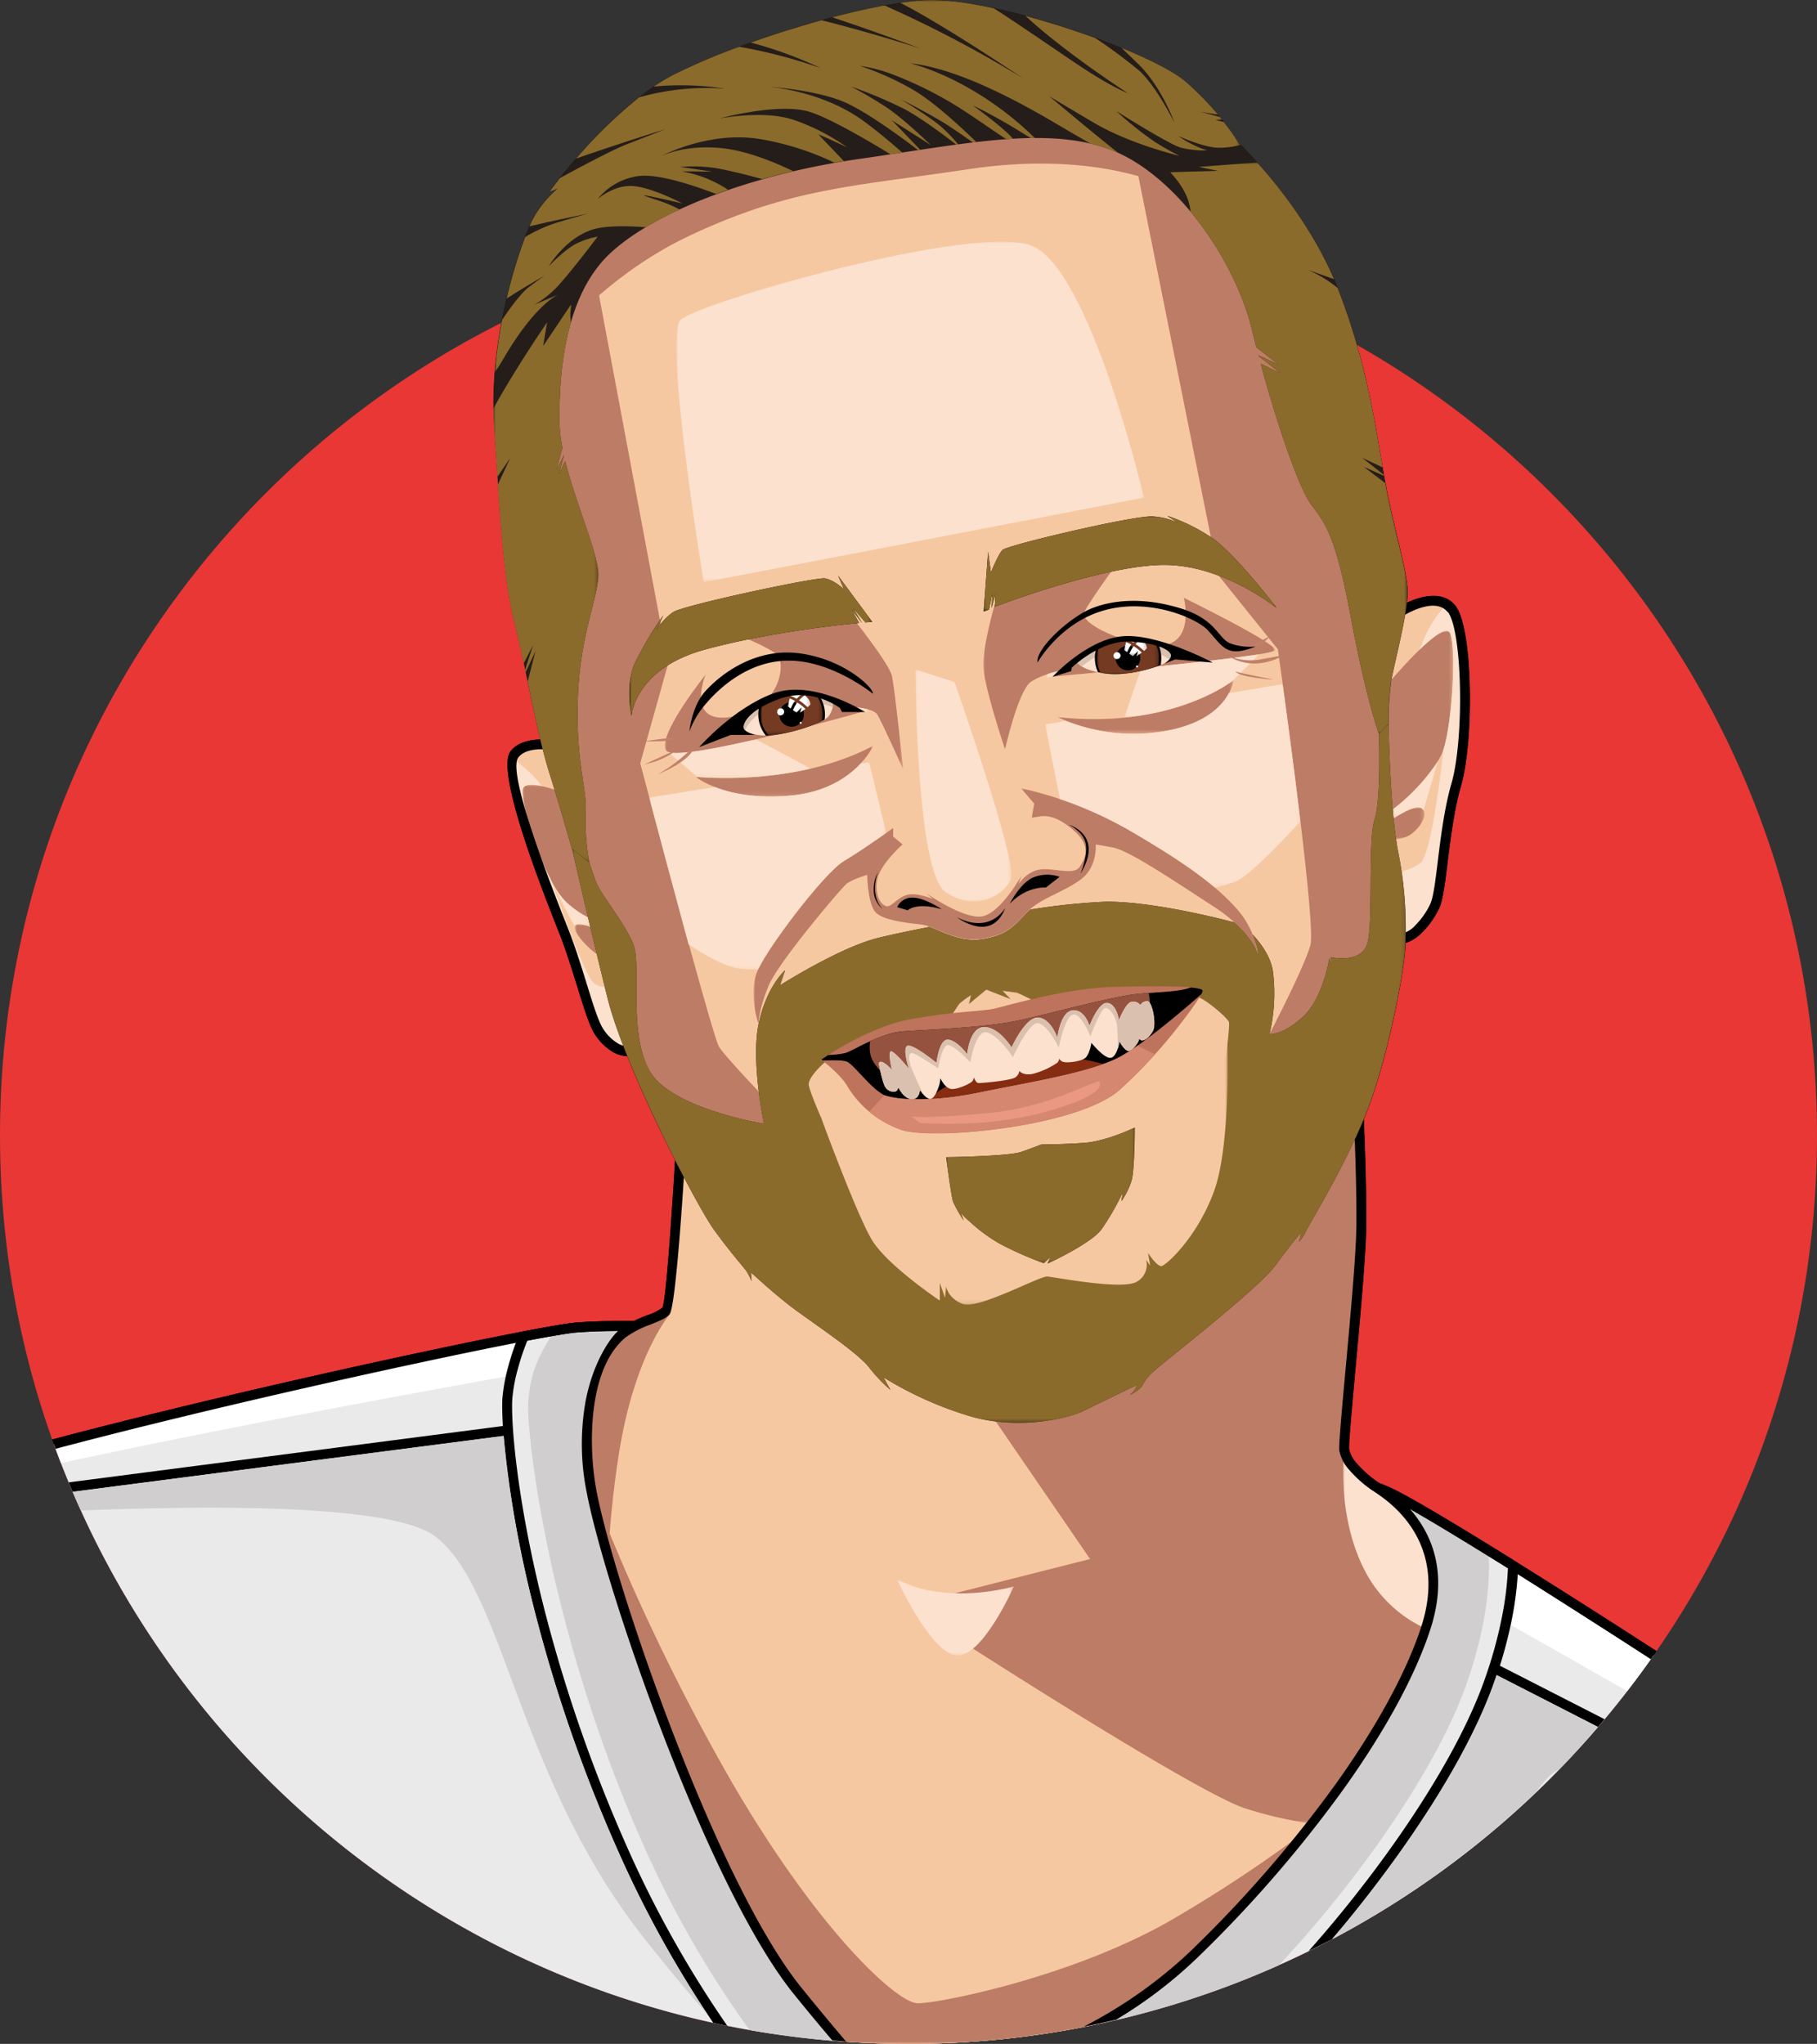 <svg xmlns="http://www.w3.org/2000/svg" xmlns:xlink="http://www.w3.org/1999/xlink" viewBox="0 0 461.79 519.4"><rect x="0" y="0" width="461.79" height="519.4" fill="#333333" stroke="none"/><defs><style>.cls-1{fill:url(#Unbenannter_Verlauf_84);}.cls-2{fill:url(#Unbenannter_Verlauf_84-2);}.cls-3{fill:url(#Unbenannter_Verlauf_84-3);}.cls-4{fill:url(#Unbenannter_Verlauf_84-4);}.cls-5{fill:url(#Unbenannter_Verlauf_84-5);}.cls-6{fill:url(#Unbenannter_Verlauf_84-6);}.cls-7{fill:url(#Unbenannter_Verlauf_84-7);}.cls-8{fill:url(#Unbenannter_Verlauf_84-8);}.cls-9{fill:url(#Unbenannter_Verlauf_84-9);}.cls-10{fill:url(#Unbenannter_Verlauf_84-10);}.cls-11{fill:url(#Unbenannter_Verlauf_84-11);}.cls-12{fill:url(#Unbenannter_Verlauf_84-12);}.cls-13{fill:url(#Unbenannter_Verlauf_84-13);}.cls-14{fill:url(#Unbenannter_Verlauf_84-14);}.cls-15{fill:url(#Unbenannter_Verlauf_84-15);}.cls-16{fill:url(#Unbenannter_Verlauf_84-16);}.cls-17{fill:url(#Unbenannter_Verlauf_84-17);}.cls-18{fill:url(#Unbenannter_Verlauf_84-18);}.cls-19{fill:url(#Unbenannter_Verlauf_84-19);}.cls-20{fill:url(#Unbenannter_Verlauf_84-20);}.cls-21{fill:url(#Unbenannter_Verlauf_84-21);}.cls-22{fill:url(#Unbenannter_Verlauf_84-22);}.cls-23{fill:url(#Unbenannter_Verlauf_84-23);}.cls-24{fill:url(#Unbenannter_Verlauf_84-24);}.cls-25{fill:url(#Unbenannter_Verlauf_84-25);}.cls-26{fill:url(#Unbenannter_Verlauf_84-26);}.cls-27{fill:url(#Unbenannter_Verlauf_84-27);}.cls-28{fill:url(#Unbenannter_Verlauf_84-28);}.cls-29{fill:url(#Unbenannter_Verlauf_84-29);}.cls-30{fill:url(#Unbenannter_Verlauf_84-30);}.cls-31{fill:url(#Unbenannter_Verlauf_84-31);}.cls-32{fill:url(#Unbenannter_Verlauf_84-32);}.cls-33{fill:url(#Unbenannter_Verlauf_84-33);}.cls-34{fill:url(#Unbenannter_Verlauf_84-34);}.cls-35{fill:url(#Unbenannter_Verlauf_84-35);}.cls-36{fill:url(#Unbenannter_Verlauf_84-36);}.cls-37{fill:url(#Unbenannter_Verlauf_84-37);}.cls-38{fill:url(#Unbenannter_Verlauf_84-38);}.cls-39{fill:url(#Unbenannter_Verlauf_84-39);}.cls-40{fill:url(#Unbenannter_Verlauf_84-40);}.cls-41{fill:url(#Unbenannter_Verlauf_84-41);}.cls-42{fill:url(#Unbenannter_Verlauf_84-42);}.cls-43{fill:#e93735;}.cls-43,.cls-44,.cls-45,.cls-46,.cls-47,.cls-49,.cls-52,.cls-65,.cls-70,.cls-71,.cls-74,.cls-76,.cls-82,.cls-83,.cls-84,.cls-92,.cls-93,.cls-96{fill-rule:evenodd;}.cls-44{fill:#eaeaea;}.cls-45{fill:#fff;}.cls-46{fill:#d0cecf;}.cls-47{fill:#f6c8a1;}.cls-48{mask:url(#mask);}.cls-49{fill:#bd7c65;}.cls-50{mask:url(#mask-2);}.cls-51{mask:url(#mask-3);}.cls-52{fill:#fbe1ce;}.cls-53{mask:url(#mask-4);}.cls-54{mask:url(#mask-5);}.cls-55{mask:url(#mask-6);}.cls-56{mask:url(#mask-7);}.cls-57{mask:url(#mask-8);}.cls-58{mask:url(#mask-9);}.cls-59{mask:url(#mask-10);}.cls-60{mask:url(#mask-11);}.cls-61{mask:url(#mask-12);}.cls-62{mask:url(#mask-13);}.cls-63{mask:url(#mask-14);}.cls-64{mask:url(#mask-15);}.cls-65{fill:#c18069;}.cls-66{mask:url(#mask-16);}.cls-67{mask:url(#mask-17);}.cls-68{mask:url(#mask-18);}.cls-69{mask:url(#mask-19);}.cls-70{fill:#dac0ae;}.cls-72{mask:url(#mask-20);}.cls-73{mask:url(#mask-21);}.cls-74{fill:#251d1a;}.cls-75{mask:url(#mask-22);}.cls-76{fill:#8b6b2b;}.cls-77{mask:url(#mask-23);}.cls-78{mask:url(#mask-24);}.cls-79{mask:url(#mask-25);}.cls-80{mask:url(#mask-26);}.cls-81{mask:url(#mask-27);}.cls-82{fill:#be735c;}.cls-83{fill:#862c10;}.cls-84{fill:#95533f;}.cls-85{mask:url(#mask-28);}.cls-86{mask:url(#mask-29);}.cls-87{mask:url(#mask-30);}.cls-88{mask:url(#mask-31);}.cls-89{mask:url(#mask-32);}.cls-90{mask:url(#mask-33);}.cls-91{mask:url(#mask-34);}.cls-92{fill:#d58770;}.cls-93{fill:#ea9980;}.cls-94{mask:url(#mask-35);}.cls-95{mask:url(#mask-36);}.cls-96{fill:#753b22;}.cls-97{mask:url(#mask-37);}.cls-98{mask:url(#mask-38);}.cls-99{mask:url(#mask-39);}.cls-100{mask:url(#mask-40);}.cls-101{mask:url(#mask-41);}.cls-102{mask:url(#mask-42);}</style><linearGradient id="Unbenannter_Verlauf_84" x1="-243.39" y1="1939.95" x2="-119.7" y2="2017.99" gradientTransform="translate(322.5 -1626.63)" gradientUnits="userSpaceOnUse"><stop offset="0" stop-color="#fff"/><stop offset="1"/></linearGradient><linearGradient id="Unbenannter_Verlauf_84-2" x1="33.81" y1="1833.45" x2="-280.72" y2="2044.93" gradientTransform="translate(415.97 -1559.09)" xlink:href="#Unbenannter_Verlauf_84"/><linearGradient id="Unbenannter_Verlauf_84-3" x1="-232.29" y1="1988.94" x2="-79.5" y2="1968.79" gradientTransform="translate(529.54 -1784.17)" xlink:href="#Unbenannter_Verlauf_84"/><linearGradient id="Unbenannter_Verlauf_84-4" x1="-226.85" y1="2014.36" x2="-125.47" y2="2015.78" gradientTransform="translate(527.35 -1814.53)" xlink:href="#Unbenannter_Verlauf_84"/><linearGradient id="Unbenannter_Verlauf_84-5" x1="-45.07" y1="2050.63" x2="-218.76" y2="1962.86" gradientTransform="translate(342.34 -1827.02)" xlink:href="#Unbenannter_Verlauf_84"/><linearGradient id="Unbenannter_Verlauf_84-6" x1="-90.81" y1="2075.37" x2="-157.47" y2="1774.69" gradientTransform="translate(364.87 -1762.19)" xlink:href="#Unbenannter_Verlauf_84"/><linearGradient id="Unbenannter_Verlauf_84-7" x1="-171.16" y1="2076.75" x2="-103.1" y2="1921.96" gradientTransform="translate(423.26 -1832.08)" xlink:href="#Unbenannter_Verlauf_84"/><linearGradient id="Unbenannter_Verlauf_84-8" x1="-96.59" y1="1909.94" x2="-71.61" y2="2019.32" gradientTransform="translate(311.75 -1933.1)" xlink:href="#Unbenannter_Verlauf_84"/><linearGradient id="Unbenannter_Verlauf_84-9" x1="-36.56" y1="1893.25" x2="-240.46" y2="1905.22" gradientTransform="translate(461.6 -1737.3)" xlink:href="#Unbenannter_Verlauf_84"/><linearGradient id="Unbenannter_Verlauf_84-10" x1="-235.24" y1="2047.99" x2="-87.56" y2="1813.38" gradientTransform="translate(310.78 -1712.83)" xlink:href="#Unbenannter_Verlauf_84"/><linearGradient id="Unbenannter_Verlauf_84-11" x1="-178.49" y1="2012.91" x2="-108.2" y2="1978.29" gradientTransform="translate(345.35 -1738.64)" xlink:href="#Unbenannter_Verlauf_84"/><linearGradient id="Unbenannter_Verlauf_84-12" x1="-20.16" y1="1988.68" x2="-201.8" y2="2026.72" gradientTransform="translate(350.21 -1820.07)" xlink:href="#Unbenannter_Verlauf_84"/><linearGradient id="Unbenannter_Verlauf_84-13" x1="62.07" y1="1866.24" x2="-230.41" y2="2040.65" gradientTransform="translate(514.71 -1608.61)" xlink:href="#Unbenannter_Verlauf_84"/><linearGradient id="Unbenannter_Verlauf_84-14" x1="-306.43" y1="2050.09" x2="-73.28" y2="1998.51" gradientTransform="translate(442.2 -1836.06)" xlink:href="#Unbenannter_Verlauf_84"/><linearGradient id="Unbenannter_Verlauf_84-15" x1="-175.19" y1="2057.16" x2="-148.63" y2="1872.19" gradientTransform="translate(298.82 -1803.38)" xlink:href="#Unbenannter_Verlauf_84"/><linearGradient id="Unbenannter_Verlauf_84-16" x1="-146.15" y1="2066.54" x2="-140.06" y2="1826.89" gradientTransform="translate(470.73 -1836.01)" xlink:href="#Unbenannter_Verlauf_84"/><linearGradient id="Unbenannter_Verlauf_84-17" x1="-207.83" y1="1866.69" x2="27.24" y2="2064.1" gradientTransform="translate(299.12 -1927.91)" xlink:href="#Unbenannter_Verlauf_84"/><linearGradient id="Unbenannter_Verlauf_84-18" x1="-102.57" y1="1795" x2="-36.21" y2="2056.92" gradientTransform="translate(318.76 -1660.95)" xlink:href="#Unbenannter_Verlauf_84"/><linearGradient id="Unbenannter_Verlauf_84-19" x1="-125.6" y1="1956.06" x2="-115.09" y2="2046.42" gradientTransform="translate(382.23 -1690.95)" xlink:href="#Unbenannter_Verlauf_84"/><linearGradient id="Unbenannter_Verlauf_84-20" x1="-162.92" y1="2097.83" x2="-160.16" y2="1933.56" gradientTransform="translate(406.02 -1793.43)" xlink:href="#Unbenannter_Verlauf_84"/><linearGradient id="Unbenannter_Verlauf_84-21" x1="-90.95" y1="2107.48" x2="-128.26" y2="1899.7" gradientTransform="translate(345.3 -1874.61)" xlink:href="#Unbenannter_Verlauf_84"/><linearGradient id="Unbenannter_Verlauf_84-22" x1="-231.78" y1="1960.83" x2="-91.5" y2="2060.3" gradientTransform="translate(459.12 -1840.13)" xlink:href="#Unbenannter_Verlauf_84"/><linearGradient id="Unbenannter_Verlauf_84-23" x1="-146.92" y1="1998" x2="-189.97" y2="2038.81" gradientTransform="translate(439.22 -1850.19)" xlink:href="#Unbenannter_Verlauf_84"/><linearGradient id="Unbenannter_Verlauf_84-24" x1="-133.72" y1="2113.87" x2="-71.37" y2="1916.75" gradientTransform="translate(323.41 -1503.09)" xlink:href="#Unbenannter_Verlauf_84"/><linearGradient id="Unbenannter_Verlauf_84-25" x1="-192.62" y1="2009.01" x2="-159.12" y2="2029.76" gradientTransform="translate(391.21 -1841.52)" xlink:href="#Unbenannter_Verlauf_84"/><linearGradient id="Unbenannter_Verlauf_84-26" x1="-158.53" y1="1950.35" x2="-153.67" y2="2048.47" gradientTransform="translate(343.11 -1824.77)" xlink:href="#Unbenannter_Verlauf_84"/><linearGradient id="Unbenannter_Verlauf_84-27" x1="65.82" y1="2081.64" x2="-242.2" y2="1955.66" gradientTransform="translate(338.36 -1776.09)" xlink:href="#Unbenannter_Verlauf_84"/><linearGradient id="Unbenannter_Verlauf_84-28" x1="-204.62" y1="2082.77" x2="-98.45" y2="1939.11" gradientTransform="translate(439.01 -1796.94)" xlink:href="#Unbenannter_Verlauf_84"/><linearGradient id="Unbenannter_Verlauf_84-29" x1="-227.71" y1="2051.61" x2="-135.93" y2="2000.17" gradientTransform="translate(401.32 -1601.8)" xlink:href="#Unbenannter_Verlauf_84"/><linearGradient id="Unbenannter_Verlauf_84-30" x1="-166.2" y1="2024.77" x2="-164.96" y2="2011.57" gradientTransform="translate(366.68 -1835.58)" xlink:href="#Unbenannter_Verlauf_84"/><linearGradient id="Unbenannter_Verlauf_84-31" x1="-166.47" y1="2016.74" x2="-173.38" y2="2022.38" gradientTransform="translate(373.56 -1841.34)" xlink:href="#Unbenannter_Verlauf_84"/><linearGradient id="Unbenannter_Verlauf_84-32" x1="-166.23" y1="2026.02" x2="-164.99" y2="2012.83" gradientTransform="translate(452.15 -1851.17)" xlink:href="#Unbenannter_Verlauf_84"/><linearGradient id="Unbenannter_Verlauf_84-33" x1="-166.35" y1="2016.88" x2="-173.26" y2="2022.52" gradientTransform="translate(459.04 -1855.66)" xlink:href="#Unbenannter_Verlauf_84"/><linearGradient id="Unbenannter_Verlauf_84-34" x1="-30.94" y1="1993.74" x2="-240.07" y2="2026.73" gradientTransform="translate(423.39 -1867.09)" xlink:href="#Unbenannter_Verlauf_84"/><linearGradient id="Unbenannter_Verlauf_84-35" x1="-134.35" y1="2020.63" x2="-229.24" y2="2013.28" gradientTransform="translate(319.48 -1778.6)" xlink:href="#Unbenannter_Verlauf_84"/><linearGradient id="Unbenannter_Verlauf_84-36" x1="-257.28" y1="2026.82" x2="-27.33" y2="1982.42" gradientTransform="translate(333.36 -1840.54)" xlink:href="#Unbenannter_Verlauf_84"/><linearGradient id="Unbenannter_Verlauf_84-37" x1="-155.81" y1="1958.21" x2="-142.72" y2="2054.02" gradientTransform="translate(413.82 -1701.38)" xlink:href="#Unbenannter_Verlauf_84"/><linearGradient id="Unbenannter_Verlauf_84-38" x1="-125.85" y1="2014.79" x2="-229.42" y2="1986.2" gradientTransform="translate(306.17 -1787.57)" xlink:href="#Unbenannter_Verlauf_84"/><linearGradient id="Unbenannter_Verlauf_84-39" x1="-110.26" y1="2020.35" x2="-219.63" y2="2013.68" gradientTransform="translate(313.64 -1786.98)" xlink:href="#Unbenannter_Verlauf_84"/><linearGradient id="Unbenannter_Verlauf_84-40" x1="-122.47" y1="1975.14" x2="-198.77" y2="1996.51" gradientTransform="translate(303.47 -1755.42)" xlink:href="#Unbenannter_Verlauf_84"/><linearGradient id="Unbenannter_Verlauf_84-41" x1="-221.47" y1="2030.34" x2="-92.52" y2="1960.94" gradientTransform="translate(523.06 -1815.54)" xlink:href="#Unbenannter_Verlauf_84"/><linearGradient id="Unbenannter_Verlauf_84-42" x1="-226.29" y1="2015.81" x2="-89.88" y2="2021.91" gradientTransform="translate(526.67 -1809.08)" xlink:href="#Unbenannter_Verlauf_84"/><mask id="mask" x="149.13" y="332.39" width="21.02" height="63.47" maskUnits="userSpaceOnUse"><rect class="cls-1" x="149.13" y="332.39" width="21.02" height="63.47"/></mask><mask id="mask-2" x="242.6" y="282.08" width="121.72" height="181.32" maskUnits="userSpaceOnUse"><rect class="cls-2" x="242.6" y="282.08" width="121.72" height="181.32"/></mask><mask id="mask-3" x="341.34" y="368.47" width="22.98" height="45.41" maskUnits="userSpaceOnUse"><rect class="cls-13" x="341.34" y="368.47" width="22.98" height="45.41"/></mask><mask id="mask-4" x="150.04" y="377.26" width="182.07" height="142.14" maskUnits="userSpaceOnUse"><rect class="cls-24" x="150.04" y="377.26" width="182.07" height="142.14"/></mask><mask id="mask-5" x="146.11" y="234.85" width="9.36" height="9.05" maskUnits="userSpaceOnUse"><rect class="cls-35" x="146.11" y="234.85" width="9.36" height="9.05"/></mask><mask id="mask-6" x="132.8" y="199.45" width="22.37" height="35.46" maskUnits="userSpaceOnUse"><rect class="cls-38" x="132.8" y="199.45" width="22.37" height="35.46"/></mask><mask id="mask-7" x="140.27" y="224.12" width="9.72" height="11.39" maskUnits="userSpaceOnUse"><rect class="cls-39" x="140.27" y="224.12" width="9.72" height="11.39"/></mask><mask id="mask-8" x="130.11" y="192.82" width="28.78" height="74.25" maskUnits="userSpaceOnUse"><rect class="cls-40" x="130.11" y="192.82" width="28.78" height="74.25"/></mask><mask id="mask-9" x="349.7" y="160.3" width="19.63" height="46.65" maskUnits="userSpaceOnUse"><rect class="cls-41" x="349.7" y="160.3" width="19.63" height="46.65"/></mask><mask id="mask-10" x="353.3" y="205.17" width="8.71" height="8.24" maskUnits="userSpaceOnUse"><rect class="cls-42" x="353.3" y="205.17" width="8.71" height="8.24"/></mask><mask id="mask-11" x="356.17" y="153.56" width="16.12" height="84.77" maskUnits="userSpaceOnUse"><rect class="cls-3" x="356.17" y="153.56" width="16.12" height="84.77"/></mask><mask id="mask-12" x="353.98" y="193.36" width="11.5" height="14.6" maskUnits="userSpaceOnUse"><rect class="cls-4" x="353.98" y="193.36" width="11.5" height="14.6"/></mask><mask id="mask-13" x="168.97" y="152.7" width="60.57" height="42.78" maskUnits="userSpaceOnUse"><rect class="cls-5" x="168.97" y="152.7" width="60.57" height="42.78"/></mask><mask id="mask-14" x="191.5" y="200.3" width="128.38" height="60" maskUnits="userSpaceOnUse"><rect class="cls-6" x="191.5" y="200.3" width="128.38" height="60"/></mask><mask id="mask-15" x="249.89" y="140.32" width="74.15" height="50.08" maskUnits="userSpaceOnUse"><rect class="cls-7" x="249.89" y="140.32" width="74.15" height="50.08"/></mask><mask id="mask-16" x="138.38" y="20" width="189.13" height="69.39" maskUnits="userSpaceOnUse"><rect class="cls-8" x="138.38" y="20" width="189.13" height="69.39"/></mask><mask id="mask-17" x="288.23" y="39" width="64.26" height="246.19" maskUnits="userSpaceOnUse"><rect class="cls-9" x="288.23" y="39" width="64.26" height="246.19"/></mask><mask id="mask-18" x="137.41" y="63.1" width="63.57" height="246.56" maskUnits="userSpaceOnUse"><rect class="cls-10" x="137.41" y="63.1" width="63.57" height="246.56"/></mask><mask id="mask-19" x="171.98" y="252.47" width="14.53" height="31.37" maskUnits="userSpaceOnUse"><rect class="cls-11" x="171.98" y="252.47" width="14.53" height="31.37"/></mask><mask id="mask-20" x="176.84" y="189.53" width="45.07" height="12.89" maskUnits="userSpaceOnUse"><rect class="cls-12" x="176.84" y="189.53" width="45.07" height="12.89"/></mask><mask id="mask-21" x="268.83" y="172.88" width="44.6" height="13.55" maskUnits="userSpaceOnUse"><rect class="cls-14" x="268.83" y="172.88" width="44.6" height="13.55"/></mask><mask id="mask-22" x="125.45" y="77.36" width="26.66" height="141.75" maskUnits="userSpaceOnUse"><rect class="cls-15" x="125.45" y="77.36" width="26.66" height="141.75"/></mask><mask id="mask-23" x="297.36" y="41.27" width="60.37" height="145.21" maskUnits="userSpaceOnUse"><rect class="cls-16" x="297.36" y="41.27" width="60.37" height="145.21"/></mask><mask id="mask-24" x="125.75" y="0" width="189.51" height="94.58" maskUnits="userSpaceOnUse"><rect class="cls-17" x="125.75" width="189.51" height="94.58"/></mask><mask id="mask-25" x="145.4" y="183.93" width="211.88" height="177.6" maskUnits="userSpaceOnUse"><rect class="cls-18" x="145.4" y="183.93" width="211.88" height="177.6"/></mask><mask id="mask-26" x="208.86" y="264.66" width="103.21" height="66.88" maskUnits="userSpaceOnUse"><rect class="cls-19" x="208.86" y="264.66" width="103.21" height="66.88"/></mask><mask id="mask-27" x="232.65" y="170.12" width="24.42" height="58.94" maskUnits="userSpaceOnUse"><rect class="cls-20" x="232.65" y="170.12" width="24.42" height="58.94"/></mask><mask id="mask-28" x="171.93" y="61.42" width="118.79" height="86.46" maskUnits="userSpaceOnUse"><rect class="cls-21" x="171.93" y="61.42" width="118.79" height="86.46"/></mask><mask id="mask-29" x="285.75" y="166.23" width="34.34" height="16.14" maskUnits="userSpaceOnUse"><rect class="cls-22" x="285.75" y="166.23" width="34.34" height="16.14"/></mask><mask id="mask-30" x="265.85" y="170.51" width="3.11" height="1.79" maskUnits="userSpaceOnUse"><rect class="cls-23" x="265.85" y="170.51" width="3.11" height="1.79"/></mask><mask id="mask-31" x="217.84" y="179.74" width="3.04" height="1.23" maskUnits="userSpaceOnUse"><rect class="cls-25" x="217.84" y="179.74" width="3.04" height="1.23"/></mask><mask id="mask-32" x="169.74" y="187.88" width="36.34" height="9.84" maskUnits="userSpaceOnUse"><rect class="cls-26" x="169.74" y="187.88" width="36.34" height="9.84"/></mask><mask id="mask-33" x="164.99" y="193.67" width="60.24" height="52.73" maskUnits="userSpaceOnUse"><rect class="cls-27" x="164.99" y="193.67" width="60.24" height="52.73"/></mask><mask id="mask-34" x="265.65" y="173.79" width="64.86" height="51.76" maskUnits="userSpaceOnUse"><rect class="cls-28" x="265.65" y="173.79" width="64.86" height="51.76"/></mask><mask id="mask-35" x="227.95" y="401.38" width="29.68" height="19.31" maskUnits="userSpaceOnUse"><rect class="cls-29" x="227.95" y="401.38" width="29.68" height="19.31"/></mask><mask id="mask-36" x="193.31" y="176.17" width="15.78" height="10.73" maskUnits="userSpaceOnUse"><rect class="cls-30" x="193.31" y="176.17" width="15.78" height="10.73"/></mask><mask id="mask-37" x="200.19" y="176.18" width="5.8" height="4.98" maskUnits="userSpaceOnUse"><rect class="cls-31" x="200.19" y="176.18" width="5.8" height="4.98"/></mask><mask id="mask-38" x="278.78" y="162.32" width="15.78" height="9.01" maskUnits="userSpaceOnUse"><rect class="cls-32" x="278.78" y="162.32" width="15.78" height="9.01"/></mask><mask id="mask-39" x="285.67" y="162.32" width="5.8" height="4.51" maskUnits="userSpaceOnUse"><rect class="cls-33" x="285.67" y="162.32" width="5.8" height="4.51"/></mask><mask id="mask-40" x="250.02" y="131.08" width="74.51" height="24.33" maskUnits="userSpaceOnUse"><rect class="cls-34" x="250.02" y="131.08" width="74.51" height="24.33"/></mask><mask id="mask-41" x="159.99" y="146.28" width="61.72" height="35.67" maskUnits="userSpaceOnUse"><rect class="cls-36" x="159.99" y="146.28" width="61.72" height="35.67"/></mask><mask id="mask-42" x="240.45" y="286.54" width="47.95" height="34.57" maskUnits="userSpaceOnUse"><rect class="cls-37" x="240.45" y="286.54" width="47.95" height="34.57"/></mask></defs><g id="Ebene_2" data-name="Ebene 2"><g id="Ebene_1-2" data-name="Ebene 1"><path class="cls-43" d="M230.9,57.61C358.42,57.61,461.79,161,461.79,288.5S358.42,519.4,230.9,519.4,0,416,0,288.5,103.38,57.61,230.9,57.61"/><path d="M155.12,230.05a41,41,0,0,1-3.56-5.79c-1.16-3-1.76-5.15-1.76-5.15a68.82,68.82,0,0,1-1-10.66c2.25,7.5,4.71,15.79,6.33,21.6m193.39-14.71c-.33,8,.08,19.65-.86,23.89-1.31,5.86-9.38,4-9.38,4l-.15,1.95-.23-1.78s-1.55,10.15-6.7,14.93-8.54,4.46-8.54,4.46a45.3,45.3,0,0,0,.88-15.85c-.5-3.56-2.74-6.85-5.13-9.44a21.54,21.54,0,0,1,1.48,5.68s-.64-3.83-6.17-8.79h0s-19.84-5.41-32.71-5.27a165.22,165.22,0,0,0-19.11,2l-.25.22c-3.2,3-4.74,6.12-11.66,7.29-5.77,1-10.45-1.88-13.81-3.08-5.71,1.11-10.47,2.13-13.21,2.83-9.78,2.48-24.73,12-24.73,12l1.3-3.83s-4.81,4.15-6.76,13.82,1.41,25.18,1.41,25.18-23.73-3.79-29.13-13.5a25.36,25.36,0,0,1-2.61-8.24,40.82,40.82,0,0,0-.11-5.32c-.14-1.9-.35-4-.6-6.08,0-5.26.16-9.87-.7-12.19a24.37,24.37,0,0,0-1.62-3.38l-.08-.42c-.84-4.43-7.64-27-11.3-39.06A101.6,101.6,0,0,1,146.87,178c.46-16.11,4.73-24.81,5.22-31.46,1.42-19.23-31.24-50.29,3-82.21,11.56-10.79,36.42-20.15,63.31-24s47.89-8.53,64.14-2.25c44.44,17.19,35.23,69,50.65,90,3.54,4.8,6.21,7.52,10.11,28.51,1.5,8.06,2.91,14.34,4.07,19-1.36,11-1.4,22.9-1,25.8C346.52,203.38,347.38,209,348.51,215.34Zm1.94-28.86s.51,14.48-.79,20.58c-.44-2.74-.75-4.88-.87-5.93a132.55,132.55,0,0,1,.38-18.67C350,185.2,350.45,186.48,350.45,186.48ZM357.26,237a101.15,101.15,0,0,0-2-20.72c-2.08-11.21-2.4-32.31-2.4-32.31a75.64,75.64,0,0,1,.7-11c.55-3.22,2.51-10.79,3.52-16.74,2.34-1.31,8.08-4,10.76-.69,1.83,2.27,2.87,9.94,3.1,18.55.25,9.16-.46,19.25-2.12,25-1.82,6.3-2.73,13.64-3.48,19.72-.62,5.07-1.14,9.24-1.93,11a19.4,19.4,0,0,1-3.82,5.43A9.32,9.32,0,0,1,357.26,237ZM173.8,299.18a136.64,136.64,0,0,0,7.77,13.51c4.62,6.3,7.54,9.46,8.13,10.34a20.19,20.19,0,0,1,1.3,2.54l-.16-2.24s5.49,5.13,10.24,8.75,16.6,11.4,19.66,15.26a40.53,40.53,0,0,0,5.53,5.86L224.54,350A91.61,91.61,0,0,0,246.93,360c12.53,3.54,25,.24,28.31-1.4s13.94-6.75,13.94-6.75a5.15,5.15,0,0,0-.58,1,7.83,7.83,0,0,1-1.47,1.65s2.58-1.22,3.2-2.43a11.12,11.12,0,0,1,2.57-3.31c1.74-1.8,26.62-20.95,31.15-27.08s6.58-8.46,6.58-8.46a6.26,6.26,0,0,1-.27,1.64l-.25.71a9,9,0,0,0,1.76-2.62c.45-1.14,7.1-11.88,12.4-23.28.23,6.1.48,14.83.41,22-.06,6.91-1.51,22.82-2.72,36.06-1,10.56-1.78,19.43-1.61,20.91a10.3,10.3,0,0,0,2.61,5,30.26,30.26,0,0,0,4.71,4.36c-1,.56-2.31,1.33-3.88,2.25-9.48,5.6-29.41,17.37-52.62,24.27-40.4,12-91,9.21-113.71-67.32l-.25-.84-.88-.05s-3.81-.25-9.13-.42a9.07,9.07,0,0,0,3-1.78C171.5,332.6,173.08,310.4,173.8,299.18Zm-28.4-83.45s4.61,20.26,9,37.88a105.57,105.57,0,0,0,4,12.07,6.42,6.42,0,0,1-1.66-.76,11.31,11.31,0,0,1-3.59-3.76c-1.08-1.8-2.41-6.08-4-11.09-1.39-4.49-3-9.56-4.76-14.1l-.13-.33c-3.87-9.77-15.57-39.27-12.52-43.19,1.31-1.67,3.81-2.12,6.23-2.08.54,2.13,1.09,4.13,1.67,6C142.93,206.83,145.4,215.73,145.4,215.73Zm29.9,123c-2-.12-7.41-.4-13.66-.48a14.94,14.94,0,0,0-2.58,1.61c-9.75,8-9.56,27.93-7.47,39,2.6,13.68,12.39,44.92,24.41,74,8.73,21.16,18.63,41.16,27.77,52.41,4.62,5.69,8.3,10.12,11.26,13.56-1.17-.08-2.34-.17-3.5-.27-2.71-3.17-5.91-7-9.72-11.71-9.29-11.45-19.31-31.68-28.13-53-12.09-29.28-21.94-60.73-24.56-74.52a61.92,61.92,0,0,1-.24-23.49c1.87-9.52,6-15.49,8.23-17.6-3.57,0-7.22.13-10.56.38-7.53.58-58.79,11.28-105.15,22.63-9.44,2.31-18.66,4.65-27.27,6.93-.29-.79-.58-1.58-.86-2.37,8.69-2.31,18-4.67,27.53-7,46.48-11.38,98-22.12,105.56-22.7,4.64-.35,9.9-.43,14.71-.38,1.13-.53,2.28-1,3.37-1.44a14.28,14.28,0,0,0,3.86-1.91c1-1.11,2.77-29.37,3.26-37.54-4.13-8.13-8.66-17.77-12.16-26.47a7.85,7.85,0,0,1-4-1.3,13.88,13.88,0,0,1-4.41-4.61c-1.26-2.09-2.62-6.49-4.22-11.64-1.38-4.45-2.94-9.48-4.7-13.91l-.13-.33c-4-10.11-16.1-40.61-12.16-45.67,1.73-2.22,4.73-2.92,7.61-3-2.31-9.65-4.38-21.19-6.6-30-2.93-11.56-3.65-27.46-5.16-50.4s7.52-48.73,10.62-53.3a27.82,27.82,0,0,1,5.48-6.34l-2.09.79S155.39,27,171.4,18.9,216.87,1.61,234,.11s58.8,13.06,67.53,20.83a71.34,71.34,0,0,1,13.12,15.21s17.13,16.24,25.21,36.75,10,37.82,12.19,49.61,5.61,22.6,5.7,27.89a22.78,22.78,0,0,1-.18,2.77c3.4-1.56,9-3.24,12.27.76,2.2,2.71,3.42,11,3.66,20.07.26,9.38-.48,19.77-2.22,25.79s-2.65,13.34-3.39,19.34c-.65,5.28-1.19,9.64-2.15,11.7a22.11,22.11,0,0,1-4.35,6.17,10,10,0,0,1-4.2,2.65c0,.34,0,.67,0,1-.31,6.09-4.18,27-9.42,40.89-.36.95-.74,1.92-1.14,2.89.22,5.15.71,17.57.62,27.23-.07,7-1.53,23-2.74,36.26-.95,10.42-1.75,19.17-1.61,20.41a8,8,0,0,0,2,3.64,27.66,27.66,0,0,0,5.18,4.61l.42.27.29.19c5.85,1.79,37,21.08,70.22,42.54l-1.44,2.06C394.1,405.19,370,390,358.08,383.19c5.38,5.93,10.48,15.94,5.45,31.18-3.93,11.91-11.59,25.77-21.76,40.05a321.31,321.31,0,0,1-37.63,43.39,114.24,114.24,0,0,1-20.36,15.49c-2.73.64-5.47,1.23-8.24,1.77A117.34,117.34,0,0,0,302.39,496a318.45,318.45,0,0,0,37.34-43c10-14.07,17.56-27.7,21.41-39.39,6.77-20.51-6.32-30.76-11.14-34-.76.37-2.49,1.39-4.93,2.83-9.56,5.65-29.66,17.52-53.19,24.51C250.5,419.19,198.76,416.41,175.3,338.72Z"/><path class="cls-44" d="M176.25,337.52s-17.22-1.13-29.79-.16c-9.13.7-81.76,16.1-132.77,29.63C45.81,455.87,130.93,519.4,230.9,519.4a230.63,230.63,0,0,0,189.38-98.78c-35-22.64-67.62-42.86-70.11-42.46-5.42.86-133.37,95.78-173.92-40.64"/><path class="cls-45" d="M420.28,420.62c-12.38-8-24.45-15.7-35-22.3-.17,1.18-.3,2.06-.38,2.31-.31,1-2.35,11.52-2.35,11.52s12.9,7.27,31,17.59q3.46-4.49,6.72-9.12"/><path class="cls-45" d="M132.71,339.66c-25.47,4.9-78.92,16.69-119,27.33q.87,2.42,1.79,4.81c46.92-10.25,113.86-22.14,113.86-22.14a3.14,3.14,0,0,0,1.29-1.66c.38-1.14,1.17-4.75,1.83-7.5.07-.26.15-.54.25-.84"/><path class="cls-46" d="M176.25,337.52s-17.22-1.13-29.79-.16c-.69.05-4.07.57-5.44.78-4.93,7.35-6.29,11.75-6.77,18.28s4.44,56.19,28.87,111.53a261.81,261.81,0,0,0,27.38,47.93,232.76,232.76,0,0,0,40.4,3.52,230,230,0,0,0,94.12-20c18.6-19.74,39.65-48.75,47.62-71.28,5.31-15,6.17-26.4,5.63-34.15-15.65-9.67-26.69-16-28.1-15.81-5.42.86-133.37,95.78-173.92-40.64"/><path d="M175.3,338.72c-3.61-.21-17.89-.94-28.75-.11-7.53.58-58.79,11.28-105.15,22.63-9.44,2.31-18.66,4.65-27.27,6.93-.29-.79-.58-1.58-.86-2.37,8.69-2.31,18-4.67,27.53-7,46.48-11.38,98-22.12,105.56-22.7,12.63-1,29.92.16,30,.17l.88.05.25.84c22.74,76.53,73.31,79.33,113.71,67.32,23.21-6.9,43.14-18.67,52.62-24.27,3.28-1.94,5.37-3.17,6.18-3.3,2.82-.45,35.77,19.89,71,42.67l-1.44,2.06c-34.78-22.48-67-42.59-69.18-42.24a51.31,51.31,0,0,0-5.3,3c-9.56,5.65-29.66,17.52-53.19,24.51-41.38,12.3-93.12,9.52-116.58-68.17"/><path d="M175.3,338.72c-3.61-.21-17.89-.94-28.75-.11-.93.07-2.52.3-4.68.66s-4.69.82-7.85,1.42a61.15,61.15,0,0,0-2.44,7.29,41.54,41.54,0,0,0-1.37,7.36c-.4,5.41.94,25.32,8.11,53.52a382,382,0,0,0,20.75,59.82,276.31,276.31,0,0,0,25.77,46.12c-1.19-.24-2.38-.5-3.57-.76a280.27,280.27,0,0,1-24.5-44.35,383.14,383.14,0,0,1-20.88-60.21c-7.25-28.52-8.6-48.79-8.19-54.33a45.1,45.1,0,0,1,1.45-7.82,61.49,61.49,0,0,1,2.82-8.24l.26-.62.66-.12c3.33-.64,6.23-1.17,8.57-1.56s3.94-.62,4.9-.69c12.63-1,29.92.16,30,.17l.88.05.25.84c22.74,76.53,73.31,79.33,113.71,67.32,23.21-6.9,43.14-18.67,52.62-24.27,3.28-1.94,5.37-3.17,6.18-3.3,1.06-.17,4.87,1.68,10.66,5,6.15,3.52,14.68,8.71,24.56,14.88l.62.38,0,.73a84.44,84.44,0,0,1-1.53,13.23,114.92,114.92,0,0,1-4.58,16.54c-5.42,15.35-16.53,33.48-29,50-3.95,5.24-8,10.33-12.14,15.12-2,1-4,2.05-6,3,5.39-6.05,10.87-12.72,16.11-19.67C361,459.81,372,441.91,377.31,426.83a112.6,112.6,0,0,0,4.46-16.17,81.66,81.66,0,0,0,1.47-12.12c-9.66-6-17.94-11.06-23.85-14.45-5.3-3-8.56-4.76-9-4.69a51.31,51.31,0,0,0-5.3,3c-9.56,5.65-29.66,17.52-53.19,24.51-41.38,12.3-93.12,9.52-116.58-68.17"/><path class="cls-47" d="M179.4,289.92l-6.46,2.79s-2.21,38.88-3.72,40.51-7.63,2.93-10.95,5.66-12.41,16.46-7.91,40.2,30.56,100.07,52.43,127c4.21,5.18,7.66,9.33,10.51,12.66q8.72.66,17.6.66a231.11,231.11,0,0,0,48.84-5.2,115.67,115.67,0,0,0,23.53-17.3c28.2-27.3,51.2-59.07,59.07-82.93s-10.07-34.39-13-36.35-7.4-6.07-7.76-9.15,4.22-44.4,4.34-56.82-.73-29.57-.73-29.57-47,66.64-66.23,70.75-39.59.48-61.39-15.77-38.19-47.14-38.19-47.14"/><g class="cls-48"><path class="cls-49" d="M169.54,332.39a2.17,2.17,0,0,1-.32.83c-1.5,1.63-7.63,2.93-10.95,5.66s-12.41,16.46-7.91,40.2c.79,4.16,2.24,9.94,4.21,16.78a250,250,0,0,1,2.61-25.71c3.92-25.69,13-36.08,13-36.08Z"/></g><g class="cls-50"><path class="cls-49" d="M333.49,463.41c13.71-17.55,24.07-35,28.85-49.44,7.87-23.86-10.07-34.39-13-36.35s-7.4-6.07-7.76-9.15,4.22-44.4,4.34-56.82-.73-29.57-.73-29.57-47,66.64-66.23,70.75a66.62,66.62,0,0,1-32.26-.9l30.35,44.25L242.6,404.9s6.61,4,6.65,7.35a14.67,14.67,0,0,1-2,6.67s56.15,36.1,68.92,40.53a103.28,103.28,0,0,0,17.28,4"/></g><g class="cls-51"><path class="cls-52" d="M362.37,413.88c7.79-23.79-10.1-34.3-13-36.26s-7.4-6.07-7.76-9.15c0,0-2.15,17.43,5.81,31.69a32.42,32.42,0,0,0,15,13.72"/></g><g class="cls-53"><path class="cls-49" d="M150,377.26c.1.6.2,1.21.32,1.82,4.5,23.74,30.56,100.07,52.43,127,4.21,5.18,7.66,9.33,10.51,12.66q8.72.66,17.6.66a231.11,231.11,0,0,0,48.84-5.2,115.67,115.67,0,0,0,23.53-17.3,332,332,0,0,0,28.83-31.73,346.84,346.84,0,0,1-35.49,23.39c-25.2,14.14-58.29,20.59-63.37,20.51s-24.71-17.7-46.93-55.71A543.41,543.41,0,0,1,150,377.26"/></g><path d="M178.84,291.52l-4.69,2c-.32,5.49-2.34,38.7-4,40.51-.89,1-2.69,1.7-4.77,2.54a25.76,25.76,0,0,0-6.32,3.24c-9.75,8-9.56,27.93-7.47,39,2.6,13.68,12.39,44.92,24.41,74,8.73,21.16,18.63,41.16,27.77,52.41,4.62,5.69,8.3,10.12,11.26,13.56-1.17-.08-2.34-.17-3.5-.27-2.71-3.17-5.91-7-9.72-11.71-9.29-11.45-19.31-31.68-28.13-53-12.09-29.28-21.94-60.73-24.56-74.52a61.92,61.92,0,0,1-.24-23.49c2-10.05,6.42-16.14,8.59-17.92a27.5,27.5,0,0,1,7-3.63,14.28,14.28,0,0,0,3.86-1.91c1.19-1.29,3.38-39.62,3.39-39.73l0-.77.71-.31,6.46-2.79,1.06-.46.55,1c0,.09,16.27,30.65,37.83,46.73,10.75,8,21.14,12.92,31.2,15.31a65.39,65.39,0,0,0,29.18.24c18.72-4,65.33-70.05,65.47-70.24l2.1-3,.18,3.64c0,.05.84,17.15.73,29.64-.07,7-1.53,23-2.74,36.26-.95,10.42-1.75,19.17-1.61,20.41a8,8,0,0,0,2,3.64,27.66,27.66,0,0,0,5.18,4.61l.42.27c4,2.66,20.9,13.71,13,37.52-3.93,11.91-11.59,25.77-21.76,40.05a321.31,321.31,0,0,1-37.63,43.39,114.24,114.24,0,0,1-20.36,15.49c-2.73.64-5.47,1.23-8.24,1.77A117.34,117.34,0,0,0,302.39,496a318.45,318.45,0,0,0,37.34-43c10-14.07,17.56-27.7,21.41-39.39,7.25-22-8.3-32.18-12-34.63l-.44-.29a29.88,29.88,0,0,1-5.7-5.06,10.3,10.3,0,0,1-2.61-5c-.17-1.48.64-10.35,1.61-20.91,1.21-13.24,2.66-29.15,2.72-36.06.09-8.87-.32-20.17-.56-25.87-9.41,13-47.65,64.6-64.88,68.29A67.8,67.8,0,0,1,249,353.8c-10.38-2.46-21.08-7.5-32.12-15.74-19.7-14.69-35-41.06-38-46.54"/><path class="cls-47" d="M144.52,190.08s-10.25-2.94-13.78,1.6,8.67,35.17,12.47,44.75,6.62,21.72,8.82,25.37,5.74,5.82,8.34,5.2-1.11-24.37-2.26-30.41-13.59-46.51-13.59-46.51"/><g class="cls-54"><path class="cls-49" d="M154.05,237.31s-7.77-4.07-7.94-1.75,5.82,7.91,8.33,8.32-.39-6.57-.39-6.57"/></g><g class="cls-55"><path class="cls-49" d="M143,201.4s-9.23-3.67-10.12-.93,5.22,23.43,11.07,28.82,11.22,5.63,11.22,5.63Z"/></g><g class="cls-56"><path class="cls-52" d="M146.13,235.42c.23-1,2-.57,3.87.09l-.56-2.37a24.19,24.19,0,0,1-5.48-3.85,20.66,20.66,0,0,1-3.69-5.17s4,8.29,5.86,11.3"/></g><g class="cls-57"><path class="cls-52" d="M153.71,250.91a6.48,6.48,0,0,1-2.7-1c-2.49-1.64-10.74-25.83-10.74-25.83-4.43-8.19-8.08-21.49-7.38-23.65.41-1.26,2.59-1.17,4.82-.69l-.8-1a30.17,30.17,0,0,0-6.65-5.93c-1.56,7.14,9.39,34.63,13,43.61,3.8,9.59,6.62,21.72,8.82,25.37,1.81,3,4.51,5,6.86,5.27a112.27,112.27,0,0,1-4.51-13.46c-.22-.89-.45-1.79-.67-2.7"/></g><path d="M129.75,190.9c4.05-5.2,15.08-2,15.11-2l.66.19.21.65c0,.12,12.45,40.55,13.61,46.64.72,3.77,2.43,14.39,3,22.07.39,5.28.09,9.37-1.68,9.8a7.09,7.09,0,0,1-5.29-1.16,13.88,13.88,0,0,1-4.41-4.61c-1.26-2.09-2.62-6.49-4.22-11.64-1.38-4.45-2.94-9.48-4.7-13.91l-.13-.33c-4-10.11-16.1-40.61-12.16-45.67m13.78.22c-2.19-.53-9.26-1.92-11.8,1.33-3,3.92,8.65,33.42,12.52,43.19l.13.33c1.8,4.54,3.37,9.61,4.76,14.1,1.55,5,2.88,9.29,4,11.09a11.31,11.31,0,0,0,3.59,3.76,4.66,4.66,0,0,0,3.39.86c.21,0,0-3.11-.25-7.18-.56-7.57-2.25-18.05-3-21.78C155.81,231.27,145.15,196.4,143.53,191.12Z"/><path class="cls-47" d="M355.4,155.76s9.32-6.14,13.45-1,4.54,33.19,1.21,44.72-3.57,26.78-5.47,30.86-5.69,8.16-8.46,8.24-8-32-8.59-37.27,0-40.94,7.86-45.51"/><g class="cls-58"><path class="cls-49" d="M351.89,174.77s15.16-18.29,16.72-13.75.4,23.08-1.82,29.6-13.58,16.65-15.31,16.32-3.12-29.21.41-32.17"/></g><g class="cls-59"><path class="cls-49" d="M353.3,208.56s6.65-4.76,8.23-3-1.08,5.17-3,6.49-5.19,1.37-5.19,1.37Z"/></g><g class="cls-60"><path class="cls-52" d="M366.86,190.41c-.81,7.24-3.17,26.47-5.82,28.87a11.27,11.27,0,0,1-4.87,2.12,93.94,93.94,0,0,1,1.06,16.92c2.6-.9,5.7-4.46,7.36-8,1.9-4.08,2.15-19.33,5.47-30.86s2.93-39.62-1.21-44.72a5.22,5.22,0,0,0-1.3-1.16,31.9,31.9,0,0,0-5.48,8.36c-.43,1-.85,2-1.26,3.14,3.61-3.48,7.09-6.09,7.8-4,1.54,4.51.43,22.68-1.75,29.39"/></g><g class="cls-61"><path class="cls-52" d="M361.78,205.91l3.69-12.55A49.39,49.39,0,0,1,354,205.68l.21,2.28c1.87-1.22,6.11-3.76,7.34-2.4a2,2,0,0,1,.25.35"/></g><path d="M367.88,155.51c-3.41-4.21-11.77,1.29-11.79,1.3l0,0c-2.53,1.47-4.28,7.14-5.46,13.94-2.06,11.94-2.18,27.07-1.79,30.34s2.59,17.2,4.85,27c1.2,5.22,2.2,9.17,2.45,9.16a6.35,6.35,0,0,0,3.54-2.09,19.4,19.4,0,0,0,3.82-5.43c.79-1.71,1.31-5.88,1.93-11,.75-6.08,1.66-13.42,3.48-19.72,1.66-5.79,2.37-15.88,2.12-25-.23-8.61-1.27-16.28-3.1-18.55m-13.17-.8s10.27-6.77,15.12-.78c2.2,2.71,3.42,11,3.66,20.07.26,9.38-.48,19.77-2.22,25.79s-2.65,13.34-3.39,19.34c-.65,5.28-1.19,9.64-2.15,11.7a22.11,22.11,0,0,1-4.35,6.17c-1.69,1.64-3.55,2.75-5.21,2.8s-3.51-4.75-5-11.11c-2.29-9.91-4.5-23.93-4.9-27.27s-.29-18.87,1.82-31c1.28-7.42,3.35-13.71,6.6-15.66Z"/><path class="cls-47" d="M321,62.64s-22.77-33.08-51.11-41.13S152.05,39,143.08,64.24s-5.24,80-2.65,111.65a295.68,295.68,0,0,0,11.66,59.53s6.4,31.44,15.14,45,53.16,69.82,80.26,73.27,57.53-14.67,87.13-57S348.12,150,348.12,150,334.17,77.87,321,62.64"/><g class="cls-62"><path class="cls-49" d="M213.29,152.7s12.67,15.47,13.42,19.16,2.83,23.62,2.83,23.62-5.49-12.19-6.6-13.94-7.41-2-7.41-2l3.6,1.37s-47.15,13.37-49.79,9.84,10-19.33,10-19.33-5.41,12.89,6.8,10.71,13.44-13.14,11.58-15.46-14-6.85-14-6.85Z"/></g><g class="cls-63"><path class="cls-49" d="M192.78,260.3s-2.57-7.53-.41-13.19,17.13-25.34,22.15-28.32S227,210.41,227,210.41l0,2.18,2.4,2s-6,5.19-6.53,9.36,1.36,6.22,2.55,6.35,2.79-2.35,5.27-2.93,6.39,1.09,6.39,1.09L235.42,227s9.06,6.34,13.84,5.92,10.27-10.28,10.27-10.28l-.7,2.06s2.1-3.26,5.47-3.74,8.67,1.55,10.08-.64,2.92-5.09-.88-8.71-6.94-4.51-9.07-4.16-2.21.34-2.21.34l.63-3.59-3.35-3.88A97.18,97.18,0,0,1,288,211.57c15,8.81,21.64,14.1,26.47,19.54a22.76,22.76,0,0,1,5.37,12s-1-6-11.42-12.76-21.48-14.24-25.65-15-4.3-.75-4.3-.75.52,5.7-3.78,8.88-9.87,4.72-13.08,7.75-4.74,6.12-11.66,7.29-12.27-3.16-15.66-3.56-9.88-1-11.83-3.2-2.06-9.45-2.06-9.45-3.87,1.17-5.26,2.3-17.34,19.92-19.82,25.92-2.58,9.72-2.58,9.72"/></g><g class="cls-64"><path class="cls-49" d="M255.08,145.89s-5.83,18-5.13,24.19,5.48,20.33,5.48,20.33,3.36-15,6.58-17.15,8.3-3,8.3-3l-2.47,1.65s55.48-5,56.19-6.66-23.15-13.33-23.15-13.33,2.47,9.65-3.85,11.72-23.2-4.69-21.46-8.13S286,140.32,286,140.32Z"/></g><path class="cls-65" d="M315.23,165.21c.37-.16,4.44-.5,6-2a14.85,14.85,0,0,0,1.56-1.61,56.63,56.63,0,0,1-7.54,3.61"/><g class="cls-66"><path class="cls-49" d="M321,62.64s-22.77-33.08-51.11-41.13S152.05,39,143.08,64.24c-2.36,6.65-3.84,15.36-4.7,25.15,5.53-6.87,18.32-20.82,37.13-29.62C201.26,47.71,216.84,47.4,246.1,43s50,2,62,10.25c7.15,4.87,13.34,15.73,19.36,20.92-2.14-5-4.31-9-6.47-11.55"/></g><g class="cls-67"><path class="cls-49" d="M321,62.64A144.53,144.53,0,0,0,299.62,39c-2,.57-4,1.2-4,1.2l-7.36-.69,21.44,106.74L324.77,165s9.85,69.5,8.27,75.19-10.39,22.57-10.39,22.57l1.76,22.44s7-.37,17-1C361.5,236.82,348.12,150,348.12,150S334.17,77.87,321,62.64"/></g><g class="cls-68"><path class="cls-49" d="M143.54,63.1c-.17.38-.32.76-.46,1.14-9,25.23-5.24,80-2.65,111.65a295.68,295.68,0,0,0,11.66,59.53s6.4,31.44,15.14,45c3.36,5.23,12,16.79,23,29.22,10-7,10.8-23.68,10.8-23.68s-16.5-16.93-18.31-20-20-72-20-72l7.08-25.27L150.36,65Z"/></g><g class="cls-69"><path class="cls-49" d="M172.42,252.47s10.65,23.18,12.27,26.79a31.51,31.51,0,0,1,1.82,4.54c-1.35,1.16-17.37-19.84-14.09-31.33"/></g><path class="cls-52" d="M273.64,168s.39,2.09,7,3.12,16-2.39,16.8-3.39a4.89,4.89,0,0,0,1-2.29,20.9,20.9,0,0,0-12.25-3.09c-7.12.46-12.56,5.65-12.56,5.65"/><path class="cls-70" d="M273.64,168s.11.62,1.3,1.36c1.79-1.47,6.22-4.65,11.4-4.85a18.7,18.7,0,0,1,11.1,3.23h0a4.89,4.89,0,0,0,1-2.29,20.9,20.9,0,0,0-12.25-3.09c-7.12.46-12.56,5.65-12.56,5.65"/><path class="cls-71" d="M263.67,168.41S269.38,158.07,281,155s23.38,2.3,26,5.19,3.79,4.85,6.23,5.25,5.9-1.16,5.9-1.16a14.33,14.33,0,0,1-6.55-.82c-3-1.27-3.51-6.09-12.51-8.86s-16.71-2.29-22.4-.09-14.71,10.5-13.95,13.9"/><path class="cls-52" d="M211.66,178.18a5.28,5.28,0,0,1-1.16,3.92C209,184,198.22,187.28,194,186.9a15.05,15.05,0,0,1-6.65-2,15.43,15.43,0,0,1,9.94-7.95c7-1.59,11.38-.43,14.42,1.25"/><path class="cls-70" d="M211.66,178.18a4.54,4.54,0,0,1-.07,1.58c-1.49-.75-4.74-1.85-10.35-1.34-8.17.75-11.5,5.89-12,7.41a10.53,10.53,0,0,1-2-1,15.43,15.43,0,0,1,9.94-7.95c7-1.59,11.38-.43,14.42,1.25"/><path class="cls-71" d="M221.8,176.27s-10.35-8.44-21.41-8.39-18.78,8.21-21.5,11.58a21.57,21.57,0,0,0-3.67,6.41s.54-6.28,4-10.17,12.47-11.36,24.34-9.62,18.93,9.4,18.22,10.19"/><path class="cls-71" d="M239.42,231.1s-4.34-2.94-7.4-3a4.14,4.14,0,0,0-4,2.43l2.69.8s2.11-2.19,8.71-.25"/><path class="cls-71" d="M256.65,229.64s2.78-5.63,6.36-6.82a9.42,9.42,0,0,1,6.29,0l-3.51,2.73s-4.8-.46-9.14,4.1"/><path class="cls-71" d="M243.22,233.13s4,3,7.55,2.27,4.67-4.65,4.67-4.65-3.55,6.7-12.22,2.38"/><path class="cls-71" d="M224.35,231a6.05,6.05,0,0,1-2.29-4.84,9.23,9.23,0,0,1,1.06-4.51s-2.29,5.77,1.23,9.35"/><path class="cls-71" d="M274.65,221.93s2-4.81,1.23-7.78-4.21-4.57-4.21-4.57,8.9,2.55,3,12.35"/><g class="cls-72"><path class="cls-49" d="M221.91,189.53s-4.9,11.27-21.29,12.68-23.78-4.8-23.78-4.8,25.1,2.72,45.07-7.88"/></g><g class="cls-73"><path class="cls-49" d="M268.83,182.24a46.12,46.12,0,0,0,28,3.37c15.78-3.06,16.64-12.73,16.64-12.73s-15.5,12.49-44.6,9.36"/></g><path class="cls-71" d="M250,155.4l1.12-15.18.73,5.28s1.76-4.51,2.94-5.74,34.17-9,38.35-8.51a17.28,17.28,0,0,1,6.21,1.62l-2.7-1.79a47.11,47.11,0,0,1,10.81,5.23c6.11,3.86,17,18.19,17,18.19S310.4,143,294.65,143.58s-41.82,10.6-41.82,10.6l.17-3.33-1,3.72.21-3.78-.85,4.13Z"/><path class="cls-71" d="M221.71,158.07,213,146.28l1.49,3.45s-2.59-2.37-4.82-2.75-35.9,6.8-38.58,8.57a14.92,14.92,0,0,0-4.26,4.63l1.73-3.8a90.36,90.36,0,0,0-7.22,12.19c-2.52,5.55-.84,13.38-.84,13.38s.59-12,18.84-16.93,39-6.71,39-6.71l-1.9-3.39,2.7,3.44-2.34-3.85,3.15,3.66Z"/><path class="cls-74" d="M350.45,186.48s-3.27-8.87-7.18-29.87-6.57-23.71-10.11-28.51c-3-4.07-8.5-19.95-12.75-35.68l5.08,2.46-5.6-4.41-.05-.19,5.24,2.47-5.77-4.49c-.37-1.45-.73-2.88-1.07-4.3-4.34-18.06-19.47-39.53-35.73-45.82s-37.25-1.58-64.14,2.25-51.75,13.19-63.31,24-13,30.44-12.86,42.95a34.93,34.93,0,0,0,.73,6.46l-1.52,5.65,1.91-3.81,0,.17-1.27,4.78,1.57-3.5c2.85,11.42,8.81,24.41,8.43,29.51-.49,6.65-4.76,15.35-5.22,31.46s2.41,22.42,2,28.06a62.11,62.11,0,0,0,.93,13l-4.4-3.38s-2.47-8.9-5.77-19.4-5.95-26.82-8.87-38.38-3.65-27.46-5.16-50.4,7.52-48.73,10.62-53.3a27.82,27.82,0,0,1,5.48-6.34l-2.09.79S155.39,27,171.4,18.9,216.87,1.61,234,.11s58.8,13.06,67.53,20.83a71.34,71.34,0,0,1,13.12,15.21s17.13,16.24,25.21,36.75,10,37.82,12.19,49.61,5.61,22.6,5.7,27.89-3.38,18.08-4.14,22.54a75.64,75.64,0,0,0-.7,11Z"/><g class="cls-75"><path class="cls-76" d="M145.13,81.8c-2.55,8.85-3,18.36-2.93,25.52a34.93,34.93,0,0,0,.73,6.46l-1.52,5.65,1.91-3.81,0,.17-1.27,4.78,1.57-3.5c2.85,11.42,8.81,24.41,8.43,29.51-.49,6.65-4.76,15.35-5.22,31.46s2.41,22.42,2,28.06a62.11,62.11,0,0,0,.93,13l-4.4-3.38s-2.47-8.9-5.77-19.4c-2-6.35-3.75-14.84-5.48-23.12.89-3.5,2-7.74,2-7.74l-2.51,5.36-.13-.63,2-6.23-2.37,4.62c-.8-3.76-1.6-7.39-2.42-10.64-2.22-8.73-3.17-19.93-4.15-34.78,1.67-3.64,3.14-6.73,3.14-6.73s-1.39,2-3.27,4.76c-.27-4.25-.56-8.79-.88-13.65-.08-1.2-.12-2.41-.15-3.62.38-.71.76-1.42,1.16-2.12,5.68-10,12.51-19.87,12.51-19.87l-1,6,7.14-10.62s0,.37-.22,2.06a14,14,0,0,0,.11,2.38"/></g><g class="cls-77"><path class="cls-76" d="M350.45,186.48s-3.27-8.87-7.18-29.87-6.57-23.71-10.11-28.51c-3-4.07-8.5-19.95-12.75-35.68l5.08,2.46-5.6-4.41-.05-.19,5.24,2.47-5.77-4.49c-.37-1.45-.73-2.88-1.07-4.3-2.42-10.08-8.21-21.23-15.68-30.2h0c-.36-5.37-5.2-10-5.2-10l12.17-.34-4.87-1s3.8-.3,13.16-1l1.69-.13c5.41,6,14.08,16.92,19.52,29.64l-6.83-2.43a31.77,31.77,0,0,1,7.74,4.66c7.19,18.33,9.47,34.08,11.44,45.61l-5.14-2.41,5.46,4.3,0,.24-5.08-2.26,5.42,4.1c2.18,11.71,5.57,22.42,5.66,27.68s-3.38,18.08-4.14,22.54a75.64,75.64,0,0,0-.7,11Z"/></g><g class="cls-78"><path class="cls-76" d="M284.06,38.79c-.52-.23-1-.45-1.55-.65a41.28,41.28,0,0,0-5.37-1.65c-3-1.71-5.85-3.37-8-4.64-7.24-4.31-16.53-9.36-24.89-12.45s-12.84-3.27-12.84-3.27,7.44,1.64,17.31,7.75A82.35,82.35,0,0,1,263,35.07l-1.07,0c-2.23-1.39-5.38-3.32-7.87-4.71-4.33-2.43-6.79-3.56-6.79-3.56s8.08,5.88,10.15,8.44l-1.67.11c-2.22-1.37-5.9-4-9.72-6.53a96.08,96.08,0,0,0-19.68-10.1,40,40,0,0,0-7.85-2,72.58,72.58,0,0,1,12.81,5.67c5.55,3,13,10,16.86,13.73l-.88.1c-1.76-1.23-3.93-2.75-5.82-4-4-2.7-12.54-7-12.54-7s7.42,4.49,10.29,7a40.14,40.14,0,0,1,4.34,4.53l-.45.06c-2.7-2.11-9-6.85-13.38-9.16a115.25,115.25,0,0,0-13.41-5.65s3.65,1.87,8.38,4.88,11.88,10,11.88,10l-9.93-6.33,7.31,7.6-.52.08C229.15,34.9,219.68,28,214.15,25.76c-7.34-3-18.85-3.72-18.85-3.72s13.82.95,24.56,9c3.89,2.92,7,5.55,9.42,7.72l-2.95.45c-7.08-4.31-16.4-9.65-21-10.91-7.91-2.18-22.53,1.83-22.53,1.83s11.15-2.23,18.81.3a52.77,52.77,0,0,1,13.66,7s-7.66-3.62-7.19-3.15c.29.28,3.69,3.84,6.38,6.65l-2.38.41a71.8,71.8,0,0,0-18.9-6c-13.86-2.26-26.47,5-26.47,5s5.8-3.72,16.56-2.71c6.28.59,13.46,3.53,18.34,5.87q-4,.94-7.88,2c-3.27-.88-8.65-2.28-11.86-2.78a36.22,36.22,0,0,0-9.08-.27c.58,0,8.32,1.19,8.32,1.19s-8.17-.16-7.71-.05a30.49,30.49,0,0,1,11.62,4.63h0l-3,1.08c-4-1.54-14-5.16-19.46-4.59a16,16,0,0,0-10.68,5.9s4.12-3.69,9-3.33,12.54,4.42,12.54,4.42S161.7,48.93,164,49.83c1.54.61,5.51,1.6,8.7,3.42a91.28,91.28,0,0,0-8.58,4.5c-5.08-.39-10.57-.42-13.77.67-6.86,2.33-10.86,9.23-10.86,9.23s4.5-4.83,7.79-6.11a20.19,20.19,0,0,1,4.62-1.41s-5.89,7.78-9.38,11.74a25,25,0,0,1-6.81,5.6l6.16-2.6s-5.76,2.36-13.75,16c-.88,1.51-1.65,2.72-2.33,3.69a123.31,123.31,0,0,1,1.84-13.29c2-3,4.78-6.8,6.74-8.28,3.16-2.38,4.15-3,4.15-3s-5.33,3-9.74,5.88a124.63,124.63,0,0,1,4.7-15.64,37.18,37.18,0,0,1,8.14-3.68c7.43-2.22,8.17-2.31,8.17-2.31s-7.9,1.53-15.2,3.27a22,22,0,0,1,1.67-3.25,27.82,27.82,0,0,1,5.48-6.34l-2.09.79s1-1.33,2.66-3.45c7.41-4.06,14.23-7.52,16.76-8.51,6.29-2.44,10-3.91,10-3.91s-11.54,3.56-22.63,7.45a120.31,120.31,0,0,1,16-15.55,62.82,62.82,0,0,1,21.79-2.2A72.3,72.3,0,0,0,166.17,22a47.31,47.31,0,0,1,5.23-3.11,160.43,160.43,0,0,1,16.48-7,129.42,129.42,0,0,1,20.71,5.42,104.58,104.58,0,0,0-17.76-6.49c5.82-2.07,12-4,18-5.67,13.37,3.37,25.13,7.2,25.13,7.2S222.45,8,211.53,4.4c4.63-1.21,9.13-2.23,13.29-3A299.65,299.65,0,0,1,260,19.91S239.79,6.27,228.84.73c1.81-.27,3.54-.48,5.15-.62,4.73-.42,11.33.4,18.59,2,9.1,5.83,19.88,13.51,25.25,16.84,6.11,3.79,8.81,4.72,8.81,4.72s-16-10.32-26-19.62c5.95,1.59,12,3.53,17.69,5.6A132.53,132.53,0,0,1,289.59,18c4.49,4.18,8.91,13.23,8.91,13.23s-3.12-8.88-8.94-14.69c-1.59-1.58-3.12-3-4.5-4.35,7.58,3.1,13.68,6.26,16.46,8.73a77.92,77.92,0,0,1,8,8.18c-2.51-.33-4.5-.73-4.5-.73l5,1.36q.25.33.51.63l-1.63.11L311,31a51.51,51.51,0,0,1,3.67,5.19s.23.21.63.61a19.6,19.6,0,0,1-6.39.71c-4-.44-9.45-2.95-9.45-2.95a27.86,27.86,0,0,0,4,2.33,21.89,21.89,0,0,0,3.32,1.33,24.24,24.24,0,0,1-6.71-.71c-3.06-.88-16.33-9.27-16.33-9.27A83.47,83.47,0,0,0,293.43,36a65.39,65.39,0,0,0,6.35,3.6s-12.37-2.88-21.7-8.37-11.43-6.8-11.43-6.8,10.67,9,17.41,14.32"/></g><path class="cls-74" d="M145.4,215.73s4.61,20.26,9,37.88,22.57,52.77,27.19,59.08,7.54,9.46,8.13,10.34a20.19,20.19,0,0,1,1.3,2.54l-.16-2.24s5.49,5.13,10.24,8.75,16.6,11.4,19.66,15.26a40.53,40.53,0,0,0,5.53,5.86L224.54,350A91.61,91.61,0,0,0,246.93,360c12.53,3.54,25,.24,28.31-1.4s13.94-6.75,13.94-6.75a5.15,5.15,0,0,0-.58,1,7.83,7.83,0,0,1-1.47,1.65s2.58-1.22,3.2-2.43a11.12,11.12,0,0,1,2.57-3.31c1.74-1.8,26.62-20.95,31.15-27.08s6.58-8.46,6.58-8.46a6.26,6.26,0,0,1-.27,1.64l-.25.71a9,9,0,0,0,1.76-2.62c.56-1.42,10.62-17.54,15.85-31.4s9.11-34.8,9.42-40.89a98.21,98.21,0,0,0-1.84-24.41c-2.08-11.21-2.4-32.31-2.4-32.31l-2.45,2.55s.59,16.65-1.1,21.76-.4,25.12-1.7,31-9.38,4-9.38,4l-.15,1.95-.23-1.78s-1.55,10.15-6.7,14.93-8.54,4.46-8.54,4.46a45.3,45.3,0,0,0,.88-15.85c-.5-3.56-2.74-6.85-5.13-9.44a21.54,21.54,0,0,1,1.48,5.68s-.64-3.83-6.17-8.79h0s-19.84-5.41-32.71-5.27a165.22,165.22,0,0,0-19.11,2l-.25.22c-3.2,3-4.74,6.12-11.66,7.29-5.77,1-10.45-1.88-13.81-3.08-5.71,1.11-10.47,2.13-13.21,2.83-9.78,2.48-24.73,12-24.73,12l1.3-3.83s-4.81,4.15-6.76,13.82,1.41,25.18,1.41,25.18-23.73-3.79-29.13-13.5-2.08-26.6-4-31.83-8.32-12.9-9.48-15.89-1.76-5.15-1.76-5.15Z"/><g class="cls-79"><path class="cls-76" d="M145.4,215.73s4.61,20.26,9,37.88,22.57,52.77,27.19,59.08,7.54,9.46,8.13,10.34a20.19,20.19,0,0,1,1.3,2.54l-.16-2.24s5.49,5.13,10.24,8.75,16.6,11.4,19.66,15.26a40.53,40.53,0,0,0,5.53,5.86L224.54,350A91.61,91.61,0,0,0,246.93,360c12.53,3.54,25,.24,28.31-1.4s13.94-6.75,13.94-6.75a5.15,5.15,0,0,0-.58,1,7.83,7.83,0,0,1-1.47,1.65s2.58-1.22,3.2-2.43a11.12,11.12,0,0,1,2.57-3.31c1.74-1.8,26.62-20.95,31.15-27.08s6.58-8.46,6.58-8.46a6.26,6.26,0,0,1-.27,1.64l-.25.71a9,9,0,0,0,1.76-2.62c.56-1.42,10.62-17.54,15.85-31.4s9.11-34.8,9.42-40.89a98.21,98.21,0,0,0-1.84-24.41c-2.08-11.21-2.4-32.31-2.4-32.31l-2.45,2.55s.59,16.65-1.1,21.76-.4,25.12-1.7,31-9.38,4-9.38,4l-.15,1.95-.23-1.78s-1.55,10.15-6.7,14.93-8.54,4.46-8.54,4.46a45.3,45.3,0,0,0,.88-15.85c-.5-3.56-2.74-6.85-5.13-9.44a21.54,21.54,0,0,1,1.48,5.68s-.64-3.83-6.17-8.79h0s-19.84-5.41-32.71-5.27a165.22,165.22,0,0,0-19.11,2l-.25.22c-3.2,3-4.74,6.12-11.66,7.29-5.77,1-10.45-1.88-13.81-3.08-5.71,1.11-10.47,2.13-13.21,2.83-9.78,2.48-24.73,12-24.73,12l1.3-3.83s-4.81,4.15-6.76,13.82,1.41,25.18,1.41,25.18-23.73-3.79-29.13-13.5-2.08-26.6-4-31.83-8.32-12.9-9.48-15.89-1.76-5.15-1.76-5.15Z"/></g><g class="cls-80"><path class="cls-47" d="M208.86,284.5s8.79,23.94,12.67,30.48,17.32,15.52,17.32,15.52l0-4.5,1.32,3.8.29-2.88s.43,3,4.25,4.46,19.57-7.14,21.45-7,19.51,3.62,22.88,1.25a4.89,4.89,0,0,0,2.23-5.53l1.05,1.53-.56-3.24s2.28,3.54,3.45,3.34,9-7.2,13.33-19,3.4-38.06,3.4-38.06S269.4,300,208.86,284.5"/></g><path class="cls-47" d="M241.05,259.24s2.37-3.61,2.73-4.13a22.92,22.92,0,0,1,3-2.21l-.53,2.25,4.42-3.65,6.16,2.39-2-2.1,3.49.46c.58.07,7.35,3.54,7.35,3.54s36.94-2.9,38.8-2.39,7.14,4.9,7.84,6.26-4.7,42-11.61,47c-6.39,4.64-16.28,1.5-17.74,1a45,45,0,0,1-3,4.7c-2.75,3.7-13.72,8.7-13.72,8.7l.78-1.69L265.28,321a86.92,86.92,0,0,1-11.28-5,37.45,37.45,0,0,1-5.5-3.79c-1.88.75-7.61,3-10.24,3.5-3.16.56-8.88-.8-14.39-5s-18.5-32.91-18.33-35.23,4.5-5.88,4.5-5.88Z"/><path class="cls-74" d="M240.45,294.06s15.93-.21,19.14-1.35,5.09-1.88,5.09-1.88,4.79,0,10.64-.38,13.08-3.91,13.08-3.91,0,10.4-.77,13.32a18.3,18.3,0,0,1-2.65,5.41l.39-2.3a66.19,66.19,0,0,1-5.43,9.44c-2.75,3.7-13.72,8.7-13.72,8.7l.78-1.69L265.28,321a86.92,86.92,0,0,1-11.28-5,41,41,0,0,1-7.64-5.66,13.86,13.86,0,0,1-2.16-2.19l.72,2a34.78,34.78,0,0,1-2.7-4.77c-.47-1.42-1.77-11.4-1.77-11.4"/><g class="cls-81"><path class="cls-52" d="M232.65,170.12s.14,51.33,7.61,56.53,14.76.95,16.66-3.13-14.33-50.2-14.33-50.2Z"/></g><path class="cls-82" d="M208.76,269.26S220.43,261,231.47,259s18.18-2,21.14-2.66,18-5.14,29.77-5.51,23-.3,23.24.88c.09.55-1.77,3.52-5.34,8.12A130.7,130.7,0,0,1,284.53,277c-10.73,9.39-47.25,12.8-55.35,10.17a26.15,26.15,0,0,1-14.05-11.51c-1.82-2.89-6.37-6.35-6.37-6.35"/><path class="cls-71" d="M208.76,269.26s.64-.45,1.75-1.17a22.7,22.7,0,0,0,4.23-.47c2.23-.6,8.62-5.07,15-5.54s20.86-.93,29.28-2.78,23.49-6.05,30.16-6.72c5.1-.52,10.33-.47,13.47-1.65,1.83.18,2.92.43,3,.79a2.1,2.1,0,0,1-.34.93c-3.79,3.34-14.8,12.82-20.87,16-7.41,3.88-23.37,6.42-35.62,8.93s-20.42,1.84-23.62.87-8.17-7.94-9.94-8.65c-1-.43-3.93-.38-6.11-.28l-.36-.27"/><path class="cls-83" d="M280.37,270.38c-8.25,2.95-21.24,5.09-31.58,7.21a86.15,86.15,0,0,1-12.06,1.64,14.29,14.29,0,0,1,1.13-1.37c2-2.19,18.74-9.33,27.38-9.53a56,56,0,0,1,15.13,2.05"/><path class="cls-84" d="M221.18,264.57a25.81,25.81,0,0,1,8.54-2.49c6.36-.48,20.86-.93,29.28-2.78s23.49-6.05,30.16-6.72c.92-.1,1.85-.17,2.77-.24a17.17,17.17,0,0,1,.16,5.91c-.2.64-24.48,6.26-35.49,10.28s-31.36,5-31.36,5-3-2.49-3.85-4.94a8.23,8.23,0,0,1-.21-4"/><g class="cls-85"><path class="cls-52" d="M178.87,147.89c1.76-.17,111.86-21.43,111.86-21.43S277,67.84,262,62.36s-84.57,14.58-89,18.91,5.84,66.62,5.84,66.62"/></g><g class="cls-86"><path class="cls-52" d="M289.86,170.53c-1.16,3.07-3.2,9.12-4.11,11.83,17.27-1.71,26.73-8.75,27.61-9.43l6.74-6.7c-3,.5-7.57,1.08-12.73,1.68l.87.45-2.75-.24c-3.67.42-7.6.84-11.48,1.24a38.09,38.09,0,0,1-4.15,1.17"/></g><g class="cls-87"><path class="cls-52" d="M269,170.51a28.09,28.09,0,0,0-2.77.79l-.34,1,1.71-.4c.18-.19.67-.7,1.4-1.39"/></g><g class="cls-88"><path class="cls-52" d="M220.47,180.23a21.23,21.23,0,0,0-2.63-.49c1.16.62,1.89,1.07,2,1.15l1,.08-.41-.74"/></g><g class="cls-89"><path class="cls-52" d="M206.08,195.32l-13.94-7.44c-10.27,2.38-20.07,4.2-22.4,3.16l7.49,6.4a98,98,0,0,0,28.85-2.12"/></g><g class="cls-90"><path class="cls-52" d="M225.23,211.67l-4.35-18-2.13.35c-3.08,3.31-8.7,7.38-18.13,8.19-8.85.76-15.08-.7-18.94-2.21L165,202.69c2.44,9.21,6.45,24.2,10,37.3,3.64,2.42,9.61,6,13.77,6.28,1.54.11,2.82.14,3.87.13,3-6.43,17-24.75,21.85-27.61,3.51-2.07,8.2-5.34,10.71-7.12"/></g><g class="cls-91"><path class="cls-52" d="M269.38,203.05A102.79,102.79,0,0,1,288,211.57c10,5.86,16.27,10.16,20.77,14A43,43,0,0,0,314,224c3.12-1.15,11.05-9.35,16.49-15.26-1.52-12.7-3.34-26.3-4.52-34.9l-13.67,2.32c-1.65,3.11-5.68,7.59-15.53,9.5a47,47,0,0,1-25.92-2.46l-5.22.89Z"/></g><path class="cls-52" d="M223.35,270.26s.93,5.1,1.73,6.11a2.46,2.46,0,0,0,2.49,1c.58-.19.74-1.06.74-1.06s1.23,2.77,3.29,3,2.21-2.36,2.21-2.36,1.2,2.06,2.45,2.31,2.2-2.81,2.44-3.48A9,9,0,0,0,239,274s1.06,2.41,2.63,2.71,5.2-1.44,5.53-2a2.21,2.21,0,0,0,.36-.92s.45,1.38,1.13,1.43,8.31-.62,9.42-1.45.93-1.65.93-1.65.92,1.24,3.36.8A19.63,19.63,0,0,0,268.8,270a2.56,2.56,0,0,0,.44-1,1.45,1.45,0,0,0,1.08.87c.93.27,4.36-.1,5.48-1s1.59-3.86,1.59-3.86,3,3.76,4.74,3.81,2.38-4.16,2.38-4.16,1.19,2.17,2.14,2.36,2.32-1.68,2.61-2.33l.35-.82a.65.65,0,0,0,.75.5c.63-.08,1.72-.72,2.65-2.43s-.15-7.39-1.36-7.52a2,2,0,0,0-1.85,1,2.15,2.15,0,0,0-2.36-.81c-1.47.47-3.07,4.65-3.07,4.65s-.53-4-2.84-4.4-4.65,5.82-4.65,5.82-1.18-4.28-4.3-3.93-3.85,6.93-3.85,6.93-1.78-5.08-5-5.1-6.64,7.6-6.64,7.6-3.12-5.14-6.91-5.18-4.38,6.9-4.38,6.9-2.44-3.43-4.79-3.71-3,5.9-3,5.9-5.73-4.68-7.28-4.36.26,5.85.26,5.85-3.8-4.65-4.59-4.42.28,4.69.28,4.69-2.86-3.17-3.34-1.6"/><path class="cls-70" d="M223.35,270.26s.93,5.1,1.73,6.11a2.46,2.46,0,0,0,2.49,1c.58-.19.74-1.06.74-1.06s1.23,2.77,3.29,3,2.21-2.36,2.21-2.36a8.45,8.45,0,0,0,.81,1.12c-1.28-2.75-3-6.52-3.25-7.5-.43-1.6-.49-3,.4-3s6.66,3.94,6.66,3.94.88-5.55,2.32-5.92,5.87,4.34,5.87,4.34,1.31-8.36,4.27-7.56,6.54,6.26,6.54,6.26,4.07-9.09,6.47-8.62,5.19,6.18,5.19,6.18,1.51-7.83,3.59-8.34,4.44,5.51,4.44,5.51,2.58-7,3.77-7.2,2.7,2.32,3,4.38a55.59,55.59,0,0,1,.17,6.09,12.9,12.9,0,0,0,.47-1.93s1.19,2.17,2.14,2.36,2.32-1.68,2.61-2.33l.35-.82a.65.65,0,0,0,.75.5c.63-.08,1.72-.72,2.65-2.43s-.15-7.39-1.36-7.52a2,2,0,0,0-1.85,1,2.15,2.15,0,0,0-2.36-.81c-1.47.47-3.07,4.65-3.07,4.65s-.53-4-2.84-4.4-4.65,5.82-4.65,5.82-1.18-4.28-4.3-3.93-3.85,6.93-3.85,6.93-1.78-5.08-5-5.1-6.64,7.6-6.64,7.6-3.12-5.14-6.91-5.18-4.38,6.9-4.38,6.9-2.44-3.43-4.79-3.71-3,5.9-3,5.9-5.73-4.68-7.28-4.36.26,5.85.26,5.85-3.8-4.65-4.59-4.42.28,4.69.28,4.69-2.86-3.17-3.34-1.6"/><path class="cls-92" d="M224.76,278.31l-3.83,4.18a24.26,24.26,0,0,0,8.25,4.63c8.1,2.63,44.62-.78,55.35-10.17a108.31,108.31,0,0,0,9-9l-4.39-2.24-1.3.9a2.75,2.75,0,0,1-.66.43c-1,.65-1.94,1.21-2.78,1.66-7.41,3.88-23.37,6.42-35.62,8.93a84.79,84.79,0,0,1-12.16,1.64.66.66,0,0,1-.37,0c-1.56.08-3,.1-4.26.07a2.75,2.75,0,0,1-.4,0,26.24,26.24,0,0,1-6.43-.84l-.41-.15"/><path class="cls-93" d="M233.75,285.35s16.5,1.43,31.49-2.69,14.57-6.78,14.2-7.75-12.31,6.36-27.4,7.86-20.43,1-20.43,1Z"/><g class="cls-94"><path class="cls-52" d="M228,401.38s8.26,18.2,14.86,19.27,14.82-17.52,14.82-17.52-16.66,5-29.68-1.75"/></g><path d="M406.11,438.86l-26.86-13.75,1.14-2.23,27.39,14c-.55.66-1.11,1.31-1.67,2"/><path d="M17.45,376.7l111.8-14.51.32,2.49L18.47,379.1c-.34-.8-.69-1.6-1-2.4"/><path class="cls-46" d="M390.2,455.61c2.32-3.13,4.14-5.18,5.57-5.71a1.27,1.27,0,0,1,.32-.07q5.19-5.32,10-11l-25.75-13.18c-.22.66-.45,1.32-.69,2-5.42,15.35-16.53,33.48-29,50-3.95,5.24-8,10.33-12.14,15.12a231.18,231.18,0,0,0,51.66-37.2"/><path class="cls-46" d="M20.56,383.85c34.37-1.39,79.5-1.51,90.08,6.61,17.63,13.52,20.61,60.82,53,102,6,7.58,11.35,14,16.15,19.41a281,281,0,0,1-23-42.15,383.14,383.14,0,0,1-20.88-60.21,276.71,276.71,0,0,1-7.9-44.6L18.47,379.1q1,2.38,2.09,4.75"/><path class="cls-71" d="M208.18,176.77a8.41,8.41,0,0,1,1.46,5.41,4.91,4.91,0,0,1-.08.67c-2.92,1.81-10.86,4.1-14.91,4.08a8.44,8.44,0,0,1-1.9-6,8.19,8.19,0,0,1,.55-2.44,13.86,13.86,0,0,1,3.94-1.56,22.33,22.33,0,0,1,10.94-.16"/><g class="cls-95"><path class="cls-96" d="M207.3,176.56a7.83,7.83,0,0,1,1.76,5.58,7.59,7.59,0,0,1-.15,1.08,41.64,41.64,0,0,1-13.51,3.69,7.87,7.87,0,0,1-2.07-5.94,8,8,0,0,1,.8-2.93,13.89,13.89,0,0,1,3.11-1.11,23.38,23.38,0,0,1,10.06-.37"/></g><path class="cls-71" d="M201.43,178.43a3.13,3.13,0,1,1-3.36,2.89,3.14,3.14,0,0,1,3.36-2.89"/><path class="cls-45" d="M203.51,183.44a.26.26,0,0,1,.23.27.25.25,0,1,1-.23-.27"/><path class="cls-45" d="M198.35,181.82a.89.89,0,0,1-.82-1,.88.88,0,0,1,1-.83.9.9,0,0,1-.14,1.79"/><g class="cls-97"><path class="cls-45" d="M205.24,179.7a4.83,4.83,0,0,0,.72-.65c.15-.22-.22-1.47-1.46-2.36a11.76,11.76,0,0,0-1.44,1.28,11.09,11.09,0,0,1,1.54,1.16l.64.57m-3.72.76.9.63,1.33-1.35-.44,1.41s.71-.51,1.4-1l-.55-.48a11.72,11.72,0,0,0-1.54-1.16,5.59,5.59,0,0,0-.55.85C201.83,179.8,201.65,180.17,201.52,180.46Zm-.81-3-.52,2.05.77.53c.13-.28.3-.63.52-1.06a5.51,5.51,0,0,1,.57-.88A11.14,11.14,0,0,0,200.71,177.5Zm.3-1.2-.14.55a14,14,0,0,1,1.61.77,10.74,10.74,0,0,1,1.41-1.29,2.17,2.17,0,0,0-.35-.15A22.47,22.47,0,0,0,201,176.3Z"/></g><path class="cls-71" d="M214,180.94l-.51-1s-6.94-5.4-15.3-2.38-9.58,6.63-9.14,7.61,2.86,1.59,2.86,1.59h-6.21l-8,3.09s8.69-9.95,18.85-13.64,23.28,4.72,23.28,4.72Z"/><path class="cls-71" d="M294.26,163.46a8.57,8.57,0,0,1,.86,4.4A9,9,0,0,1,295,169c-3.41,1.3-9.56,2.86-14.3,2.11q-.9-.13-1.65-.3a8.55,8.55,0,0,1-.37-6.25,19.55,19.55,0,0,1,7.57-2.22,21.12,21.12,0,0,1,8.06,1.1"/><g class="cls-98"><path class="cls-96" d="M293.46,163.21a7.93,7.93,0,0,1,1.08,4.61,8.66,8.66,0,0,1-.24,1.44c-3.5,1.24-9.2,2.57-13.65,1.87l-.92-.15a7.93,7.93,0,0,1-.93-4.33,8.22,8.22,0,0,1,.58-2.44,18.88,18.88,0,0,1,6.82-1.85,20.58,20.58,0,0,1,7.26.85"/></g><path class="cls-71" d="M286.9,164.11a3.13,3.13,0,1,1-3.35,2.89,3.14,3.14,0,0,1,3.35-2.89"/><path class="cls-45" d="M289,169.12a.25.25,0,0,1,.23.27.25.25,0,0,1-.26.23.26.26,0,0,1-.24-.27.25.25,0,0,1,.27-.23"/><path class="cls-45" d="M283.83,167.5a.91.91,0,0,1-.83-1,.9.9,0,0,1,1.79.13.91.91,0,0,1-1,.83"/><g class="cls-99"><path class="cls-45" d="M287,166.14l.91.63,1.33-1.35-.44,1.41s.71-.51,1.39-1l-.54-.49a13.36,13.36,0,0,0-1.54-1.15,5.59,5.59,0,0,0-.55.85l-.56,1.14m-.81-3-.51,2,.77.53c.13-.28.3-.63.52-1.06a5.45,5.45,0,0,1,.56-.88A11.14,11.14,0,0,0,286.18,163.18Zm4-.69-.28,0a11.22,11.22,0,0,0-1.32,1.19,11.72,11.72,0,0,1,1.54,1.16l.63.57a5.77,5.77,0,0,0,.73-.65C291.58,164.52,291.25,163.37,290.14,162.49Zm-3.75-.14,0,.18a14.84,14.84,0,0,1,1.61.77,10.36,10.36,0,0,1,1-.93A19.31,19.31,0,0,0,286.39,162.35Z"/></g><path class="cls-71" d="M272.27,170.53l.11-.85s7.28-7.15,15.1-6.64,10.27,2.57,10.12,3.65-1.74,2-1.74,2l2.84-1.12,9.54.81s-14.45-7.74-23.41-6.65S267.49,172,267.49,172Z"/><g class="cls-100"><path class="cls-76" d="M250,155.4l1.12-15.18.73,5.28s1.76-4.51,2.94-5.74,34.17-9,38.35-8.51a17.28,17.28,0,0,1,6.21,1.62l-2.7-1.79a47.11,47.11,0,0,1,10.81,5.23c6.11,3.86,17,18.19,17,18.19S310.4,143,294.65,143.58s-41.82,10.6-41.82,10.6l.17-3.33-1,3.72.21-3.78-.85,4.13Z"/></g><g class="cls-101"><path class="cls-76" d="M221.71,158.07,213,146.28l1.49,3.45s-2.59-2.37-4.82-2.75-35.9,6.8-38.58,8.57a14.92,14.92,0,0,0-4.26,4.63l1.73-3.8a90.36,90.36,0,0,0-7.22,12.19c-2.52,5.55-.84,13.38-.84,13.38s.59-12,18.84-16.93,39-6.71,39-6.71l-1.9-3.39,2.7,3.44-2.34-3.85,3.15,3.66Z"/></g><g class="cls-102"><path class="cls-76" d="M240.45,294.06s15.93-.21,19.14-1.35,5.09-1.88,5.09-1.88,4.79,0,10.64-.38,13.08-3.91,13.08-3.91,0,10.4-.77,13.32a18.3,18.3,0,0,1-2.65,5.41l.39-2.3a66.19,66.19,0,0,1-5.43,9.44c-2.75,3.7-13.72,8.7-13.72,8.7l.78-1.69L265.28,321a86.92,86.92,0,0,1-11.28-5,41,41,0,0,1-7.64-5.66,13.86,13.86,0,0,1-2.16-2.19l.72,2a34.78,34.78,0,0,1-2.7-4.77c-.47-1.42-1.77-11.4-1.77-11.4"/></g><path class="cls-65" d="M312,166.57a14.3,14.3,0,0,0,8.74.93c5.33-.94,5.72-1.1,5.72-1.1s-7.32,4.86-14.46.17"/><path class="cls-65" d="M314,170.69s.62.91,5,1.52,4.64.47,4.47.45-7.8-1.5-9.45-2"/><path class="cls-65" d="M176.47,189.56a47.34,47.34,0,0,1-6.32,5.37c-2.78,1.78-2.83,1.78-2.83,1.78s8.64-3.44,9.15-7.15"/><path class="cls-65" d="M172.54,190.22a21.66,21.66,0,0,1-6.13,3.34c-2.61.71-2.8.79-2.8.79Z"/><path class="cls-65" d="M172,187.63a13.74,13.74,0,0,1-4.84.73l-3.42.08s5.61-1.08,8.26-.81"/></g></g></svg>